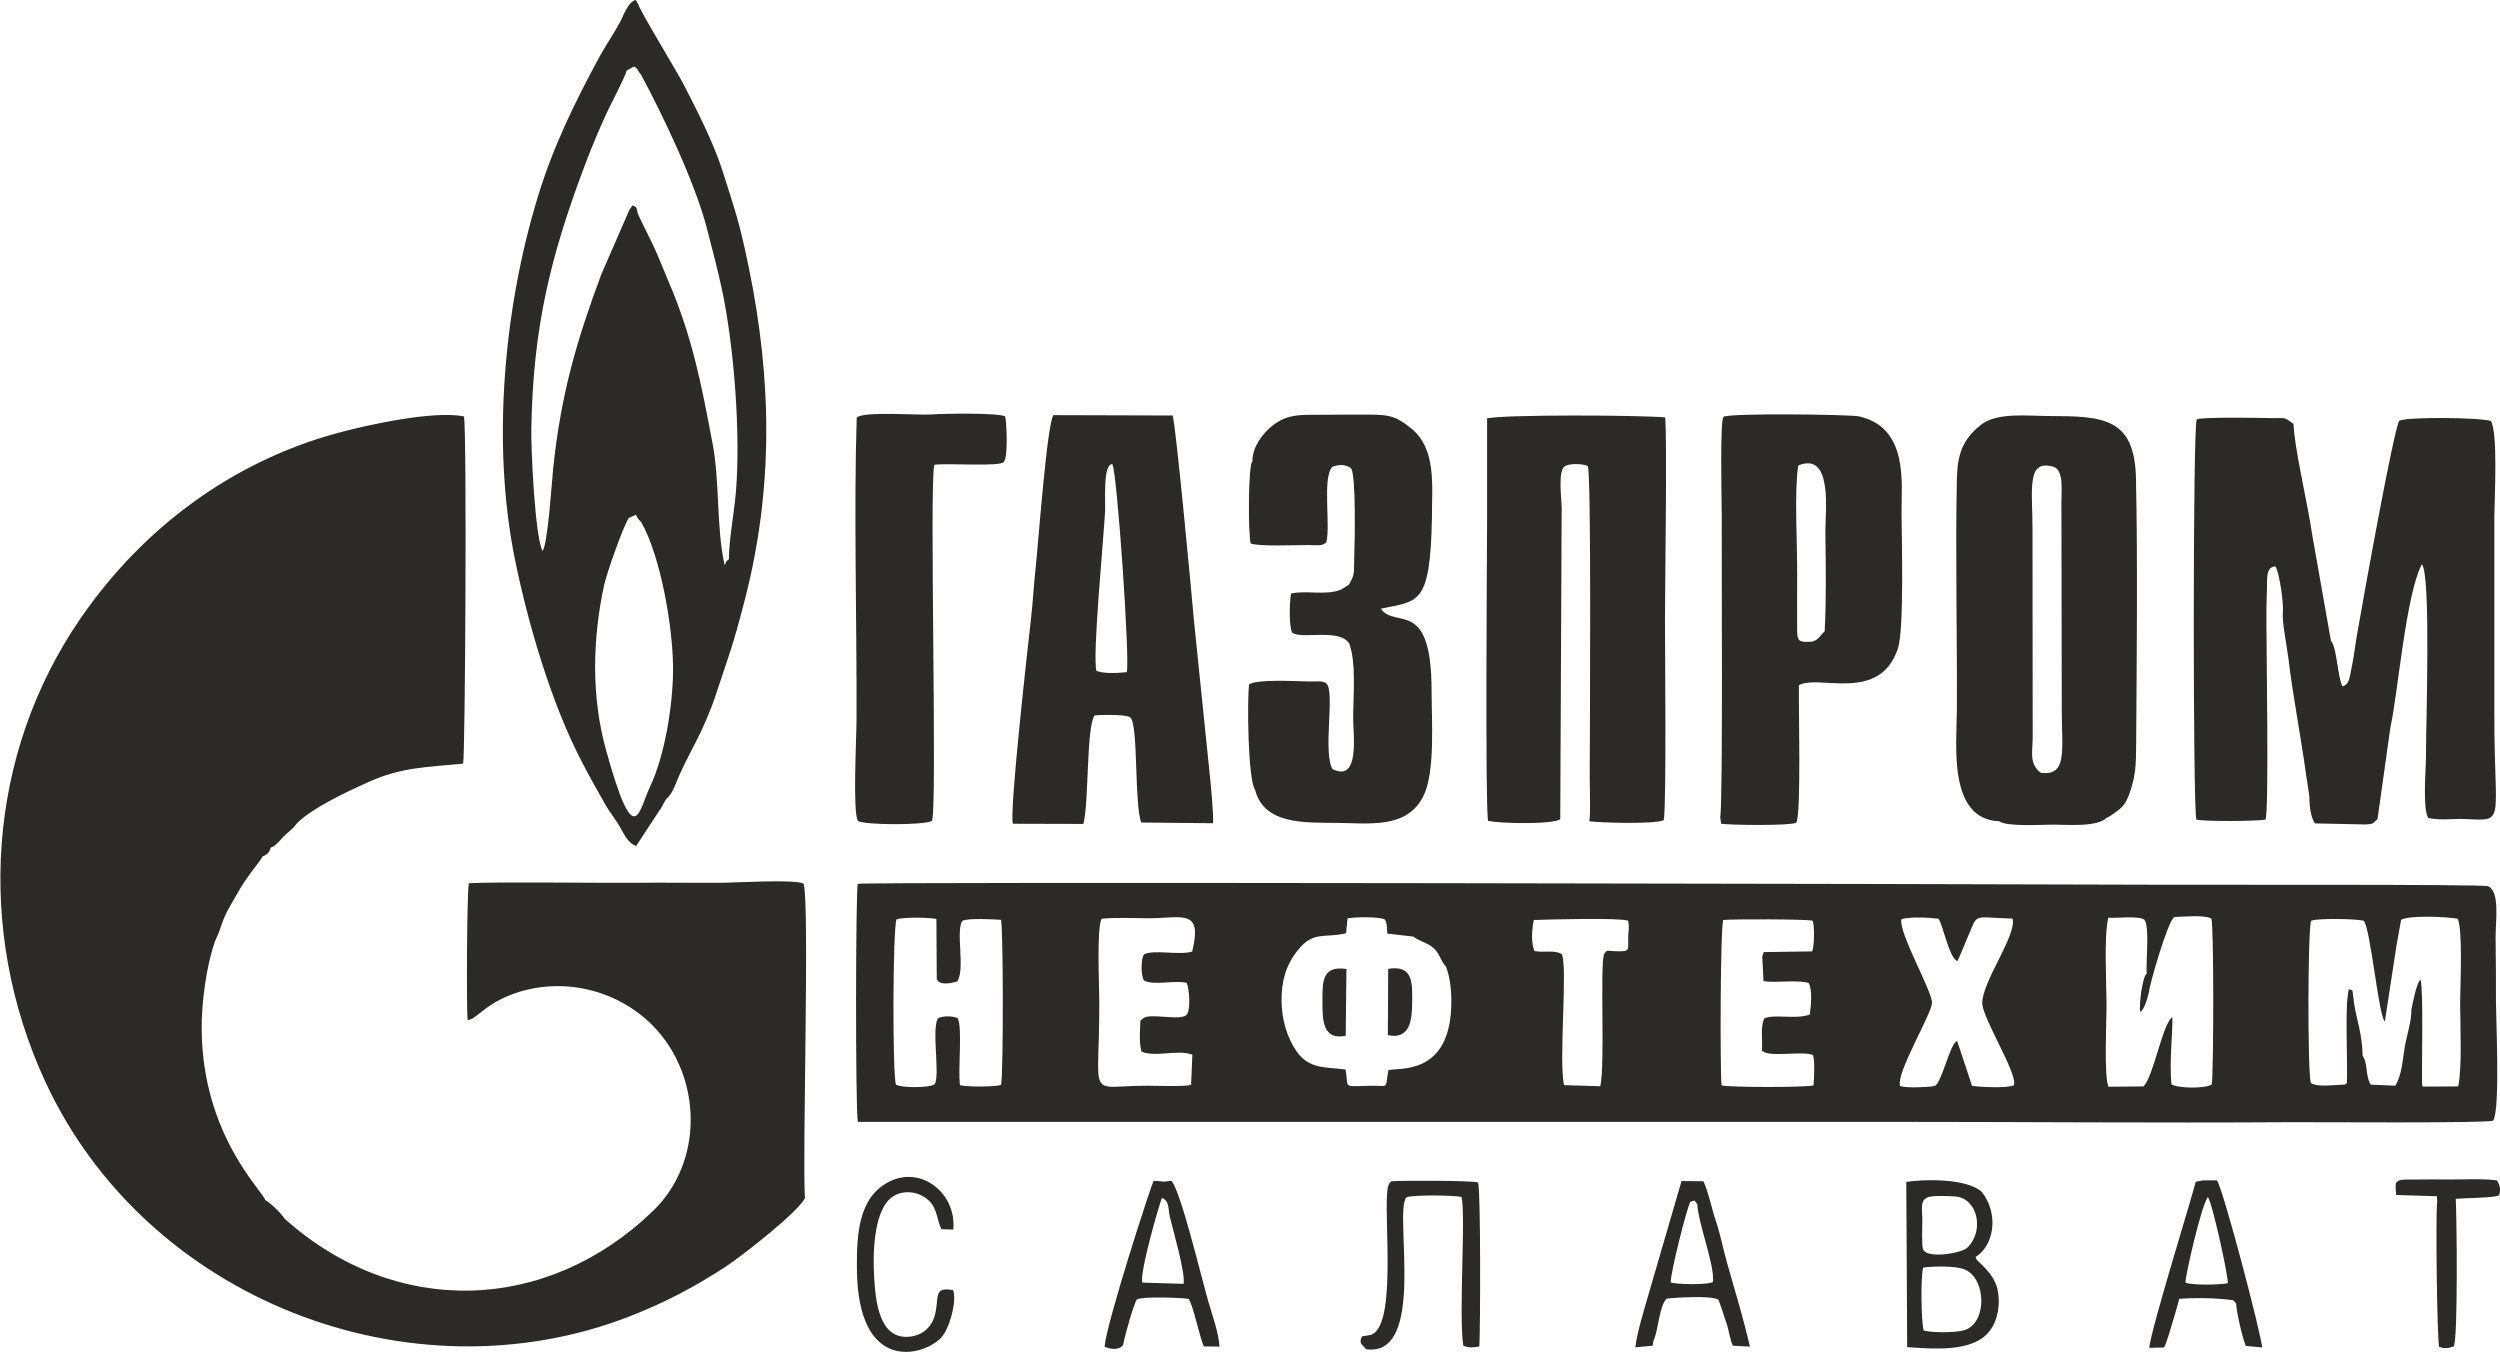 <?xml version="1.0" encoding="UTF-8"?> <svg xmlns="http://www.w3.org/2000/svg" xmlns:xlink="http://www.w3.org/1999/xlink" xmlns:xodm="http://www.corel.com/coreldraw/odm/2003" xml:space="preserve" width="14.171mm" height="7.663mm" version="1.1" style="shape-rendering:geometricPrecision; text-rendering:geometricPrecision; image-rendering:optimizeQuality; fill-rule:evenodd; clip-rule:evenodd" viewBox="0 0 141.82 76.69"> <defs> <style type="text/css"> .fil0 {fill:#2B2A29} </style> </defs> <g id="Слой_x0020_1">  <path class="fil0" d="M45.66 67.93c-0.15,-2.48 0.28,-16.93 -0.08,-17.8 -0.45,-0.27 -3.94,-0.05 -4.75,-0.05 -1.58,0.01 -3.16,-0.02 -4.74,0 -1.81,0.02 -8.41,-0.07 -9.5,0.03 -0.1,0.74 -0.14,7.05 -0.06,7.76 0.49,-0.05 0.88,-0.78 2.26,-1.36 2.8,-1.18 6.13,-0.48 8.26,1.69 2.78,2.85 2.9,7.69 -0,10.49 -6.05,5.84 -14.62,6.07 -20.9,0.45 -0.15,-0.26 -0.82,-0.92 -1.1,-1.06 -0.18,-0.55 -3.55,-3.7 -3.61,-9.65 -0.02,-1.47 0.26,-3.65 0.76,-5.04 0.07,-0.19 0.19,-0.39 0.26,-0.62 0.37,-1.11 0.43,-1.06 1.08,-2.22 0.23,-0.41 0.39,-0.61 0.65,-0.99 0.13,-0.19 0.65,-0.82 0.69,-0.96 0.3,-0.16 0.38,-0.2 0.48,-0.52 0.29,-0.09 0.5,-0.39 0.73,-0.63 0.26,-0.27 0.5,-0.38 0.72,-0.71 0.83,-0.88 2.96,-1.87 4.05,-2.36 1.95,-0.88 3.34,-0.85 5.41,-1.06 0.12,-0.35 0.22,-18.75 0.05,-19.7 -1.74,-0.34 -5.49,0.48 -7.27,0.97 -5.95,1.64 -10.98,5.41 -14.46,10.46 -5.36,7.76 -5.96,17.78 -2.03,26.29 5.69,12.35 20.69,18.19 33.17,13.33 2,-0.78 3.67,-1.66 5.46,-2.83 0.87,-0.57 4.12,-3.1 4.48,-3.89zm-8.2 -22.01l0.18 -0.33 0.14 -0.25c0.26,-0.2 0.48,-0.65 0.6,-0.99 0.22,-0.57 0.8,-1.71 1.11,-2.29 0.31,-0.58 0.86,-1.86 1.06,-2.48 0.83,-2.5 1,-2.85 1.68,-5.47 1.67,-6.42 1.55,-12.59 0.25,-18.92 -0.53,-2.57 -0.74,-3.13 -1.52,-5.58 -0.49,-1.52 -1.45,-3.41 -2.19,-4.84 -0.33,-0.65 -2.53,-4.26 -2.56,-4.52l-0.14 -0.25c-0.32,0.06 -0.53,0.51 -0.68,0.79 -0.22,0.6 -1.02,1.76 -1.37,2.41 -1.42,2.61 -2.66,5.15 -3.53,8.03 -1.91,6.3 -2.6,13.93 -1.29,20.45 0.74,3.68 2.1,8.29 3.82,11.56 0.43,0.83 0.89,1.66 1.36,2.47 0.23,0.4 0.52,0.74 0.76,1.15 0.26,0.45 0.46,0.96 0.95,1.13l1.36 -2.08zm39.08 -12.76l-0.47 0.29c-0.89,0.35 -1.93,0.02 -2.83,0.22 -0.09,0.42 -0.13,1.95 0.07,2.22 0.53,0.4 2.68,-0.27 3.23,0.62 0.4,1.08 0.23,2.94 0.22,4.14 -0.01,0.97 0.42,3.76 -1.17,2.98 -0.56,-0.95 0.15,-4.37 -0.34,-4.85 -0.19,-0.19 -0.61,-0.11 -0.96,-0.12 -0.89,-0.02 -2.91,-0.14 -3.43,0.16 -0.12,0.84 -0.07,5.45 0.34,5.98 0.48,1.99 2.87,1.86 4.55,1.88 1.9,0.01 4.04,0.37 4.99,-1.51 0.69,-1.36 0.47,-4.36 0.47,-5.99 0,-5.32 -2.05,-3.47 -2.88,-4.65 2.14,-0.45 2.8,-0.18 2.9,-5.11 -0.01,-1.82 0.29,-3.94 -1.19,-5.13 -0.83,-0.67 -1.2,-0.76 -2.3,-0.77 -1.03,-0.01 -2.07,0.01 -3.1,0.01 -1.01,0 -1.66,-0 -2.45,0.61 -0.57,0.44 -1.17,1.27 -1.14,2.03 -0.25,0.12 -0.25,4.18 -0.1,4.66 0.46,0.18 2.51,0.09 3.23,0.09 0.56,0 0.82,0.08 1.06,-0.16 0.25,-0.95 -0.25,-3.75 0.36,-4.29 0.42,-0.13 0.69,-0.13 1.03,0.08 0.31,0.3 0.22,4.35 0.19,5.15 -0.03,0.77 0.07,0.82 -0.29,1.45zm35.61 38.33l-0.08 -0.18c1.04,-0.65 1.34,-2.42 0.36,-3.69 -0.87,-0.81 -3.44,-0.72 -4.29,-0.57l0.05 9.37c1.42,0.09 3.75,0.33 4.69,-0.93 0.48,-0.64 0.61,-1.57 0.43,-2.37 -0.16,-0.69 -0.67,-1.17 -1.15,-1.63zm4.08 -47.89c-1.17,-0 -2.95,-0.23 -3.87,0.51 -1.02,0.82 -1.32,1.66 -1.35,3.05 -0.09,4.07 0.02,8.95 0,13.13 -0.01,1.95 -0.52,6.19 2.41,6.3 0.4,0.32 2.45,0.19 3.07,0.19 0.75,0 2.48,0.15 3,-0.38 0.18,-0.05 0.65,-0.41 0.82,-0.56 0.28,-0.25 0.41,-0.59 0.53,-0.94 0.32,-0.98 0.33,-1.5 0.34,-2.7 0.03,-4.65 0.09,-10.45 -0.01,-15.05 -0.07,-3.48 -1.88,-3.54 -4.95,-3.55zm-80.07 -11.63c-0.11,-0.27 0.01,-0.17 -0.28,-0.32l-0.18 0.26 -1.6 3.68c-1.38,3.71 -2.28,6.77 -2.72,10.98 -0.09,0.9 -0.3,4.23 -0.6,4.69 -0.43,-0.77 -0.66,-5.74 -0.64,-6.94 0.1,-5.81 1.1,-9.88 3.16,-15.27 0.34,-0.88 0.72,-1.78 1.11,-2.63 0.2,-0.43 1.09,-2.13 1.14,-2.42l0.42 -0.23c0.3,0.2 0.15,0.2 0.38,0.44 1.25,2.31 3.1,6.2 3.76,8.78 0.29,1.14 0.58,2.22 0.83,3.36 0.7,3.25 1.09,8.31 0.8,11.62 -0.09,1.07 -0.4,2.74 -0.39,3.75 -0.26,0.23 -0.08,0.02 -0.24,0.34 -0.48,-2.04 -0.27,-4.75 -0.69,-6.91 -0.63,-3.33 -1.13,-5.99 -2.49,-9.17 -0.3,-0.7 -0.55,-1.36 -0.87,-2.05 -0.19,-0.42 -0.85,-1.66 -0.92,-1.95zm59.72 56.21l0.24 -0.08 0.16 0.2c0.09,1.24 1,3.47 0.89,4.43 -0.36,0.17 -1.96,0.13 -2.39,0.03 -0.06,-0.38 0.89,-4.17 1.11,-4.59zm-60.2 -38.8l0.39 -0.18c0.18,0.3 0.04,0.15 0.29,0.4 1.14,1.96 1.85,6.18 1.82,8.49 -0.02,1.95 -0.46,4.76 -1.31,6.55 -0.64,1.34 -0.86,3.79 -2.48,-2.05 -0.86,-3.08 -0.78,-6.33 -0.12,-9.4 0.14,-0.64 1.08,-3.35 1.41,-3.82zm42.13 46.34l-0.55 0.09c-0.13,0.33 -0.11,0.38 0.15,0.63l0.08 0.1c3.46,0.47 1.58,-7.66 2.28,-8.61 0.29,-0.16 2.72,-0.13 3.14,-0.03 0.25,1.07 -0.17,6.72 0.1,8.44 0.34,0.13 0.56,0.11 0.91,0.04 0.06,-0.98 0.08,-8.89 -0.07,-9.29 -0.13,-0.14 -4.59,-0.11 -4.75,-0.09 -0.33,0.05 -0.09,-0.07 -0.28,0.13 -0.52,0.56 0.58,7.97 -1.02,8.58zm47.95 -8.76l-0.79 0 -0.41 0.08c-0.34,1.31 -2.52,8.3 -2.64,9.42l0.84 -0.02 0.1 -0.21c0.08,-0.17 0.75,-2.41 0.76,-2.55 0.9,-0.07 2.18,-0.05 3.06,0.08l0.17 0.17c0.03,0.54 0.35,1.94 0.55,2.42l0.93 0.09c-0.08,-0.84 -2.19,-8.92 -2.57,-9.49zm-63.11 9.43c0.29,0.14 0.81,0.24 1.06,-0.09 0.08,-0.48 0.63,-2.43 0.79,-2.59 0.35,-0.17 2.41,-0.1 2.92,-0.03 0.28,0.37 0.59,2.05 0.87,2.7l0.89 0.01c-0.05,-0.78 -0.39,-1.73 -0.61,-2.47 -0.4,-1.36 -1.58,-6.34 -2.12,-6.94 -0.63,0.11 -0.54,-0.01 -1.01,0.02 -0.13,0.2 -2.66,8 -2.78,9.39zm17.52 -23.26c0.3,0.24 0.8,0.35 1.14,0.64 0.37,0.32 0.41,0.75 0.72,1.07 0.24,0.61 0.32,1.46 0.3,2.13 -0.07,4.12 -3.06,3.57 -3.57,3.74 -0.22,1.18 0.14,0.83 -1.29,0.89 -1.36,0.05 -0.94,0.07 -1.14,-0.93 -1.08,-0.14 -2.05,-0.01 -2.75,-0.99 -0.58,-0.81 -0.87,-1.87 -0.88,-2.89 -0.01,-1.13 0.24,-2.02 0.9,-2.86 0.91,-1.15 1.51,-0.69 2.76,-0.99l0.08 -0.84c0.45,-0.09 1.73,-0.1 2.11,0.05 0.16,0.25 0.11,0.44 0.15,0.81l1.46 0.17zm55.71 8.46l-1.39 -0.06c-0.33,-0.52 -0.14,-1.28 -0.51,-1.7l0.05 0.05c-0.03,-1.26 -0.36,-2.08 -0.48,-2.92 -0.15,-1.05 -0.03,-0.7 -0.3,-0.85 -0.26,0.92 -0.05,4.14 -0.12,5.35l-0.13 0.07c-0.55,0 -1.49,0.17 -1.91,-0.09 -0.19,-0.57 -0.18,-8.79 0.02,-9.21 0.4,-0.15 2.53,-0.11 2.97,0 0.38,0.27 0.86,5.5 1.21,5.71l0.66 -4.31 0.26 -1.45c0.44,-0.27 2.58,-0.18 3.21,-0.06 0.3,0.59 0.14,3.87 0.14,4.76 0,1.2 0.12,3.66 -0.11,4.75l-2.02 0.01 -0.03 -0.16c-0.03,-1.03 0.09,-5.31 -0.09,-5.91 -0.24,0.21 -0.44,1.35 -0.52,1.73 0.04,0.52 -0.29,1.56 -0.38,2.13 -0.12,0.73 -0.15,1.53 -0.53,2.16zm-43.11 14.84l0.98 -0.09 0.05 -0.29c0.28,-0.56 0.31,-1.93 0.74,-2.38 0.58,-0.07 2.53,-0.18 2.93,0.05 0.07,0.07 0.35,1.03 0.45,1.28 0.15,0.41 0.22,1.01 0.38,1.34l0.97 0.05c-0.37,-1.59 -0.84,-3.16 -1.29,-4.72 -0.21,-0.73 -0.4,-1.71 -0.64,-2.4 -0.22,-0.64 -0.45,-1.75 -0.71,-2.26l-1.24 -0.01 -1.77 6.08c-0.26,0.92 -0.74,2.42 -0.85,3.34zm29.01 -21.2c-0.23,0.11 -0.47,1.86 -0.36,2.17 0.24,-0.1 0.49,-1.08 0.5,-1.19 -0.02,-0.2 1.07,-4.04 1.43,-4.19 0.54,-0.02 1.72,-0.13 2.1,0.09 0.14,0.45 0.13,8.63 0.02,9.41 -0.37,0.24 -1.91,0.23 -2.29,-0.01 -0.13,-1.4 0.1,-3.16 0.05,-3.81 -0.56,0.39 -1.04,3.3 -1.63,3.93l-1.99 0.02c-0.27,-0.62 -0.1,-3.85 -0.11,-4.77 -0.01,-1.21 -0.15,-3.77 0.1,-4.82 0.47,0.04 1.75,-0.13 2.05,0.12 0.31,0.38 0.07,2.42 0.13,3.06zm-21.84 4.34c0.27,0.46 2.31,0.02 2.91,0.28 0.11,0.36 0.06,1.3 0.03,1.72 -0.27,0.12 -4.89,0.12 -5.22,-0 -0.09,-0.92 -0.07,-9.04 0.1,-9.38 0.45,-0.06 4.82,-0.05 5.07,0.04 0.11,0.3 0.1,1.41 -0.03,1.74l-2.75 0.04 -0.08 0.26 0.07 1.39c0.77,0.11 1.86,-0.09 2.56,0.1 0.23,0.42 0.13,1.26 0.07,1.79 -0.79,0.3 -2,-0.04 -2.58,0.22 -0.24,0.44 -0.09,1.26 -0.14,1.8zm-46.8 -4.05c0.12,0.41 0.8,0.26 1.16,0.16 0.47,-0.69 -0.1,-2.87 0.29,-3.44 0.32,-0.17 1.73,-0.09 2.19,-0.06 0.13,0.15 0.15,8.59 0.01,9.37 -0.47,0.11 -1.87,0.12 -2.33,0.01 -0.13,-0.87 0.15,-3.23 -0.13,-3.8 -0.29,-0.14 -0.86,-0.14 -1.13,0.01 -0.36,0.69 0.14,3.21 -0.18,3.74 -0.3,0.21 -1.89,0.21 -2.19,0.02 -0.21,-0.43 -0.19,-8.94 0.03,-9.38 0.47,-0.13 1.76,-0.11 2.26,-0.02l0.02 3.38zm11.71 2.24c-0.21,0.21 -0.15,0.04 -0.17,0.48 -0.03,0.41 -0.04,1.06 0.08,1.42 0.86,0.34 2.01,-0.15 2.88,0.17l-0.07 1.7c-0.17,0.13 -2.17,0.06 -2.59,0.06 -3.39,0.02 -2.6,0.91 -2.62,-4.8 -0,-0.88 -0.16,-4.07 0.13,-4.67 0.73,-0.08 1.82,-0.04 2.58,-0.03 1.94,0.02 3.18,-0.62 2.56,1.89 -0.73,0.23 -2.22,-0.14 -2.75,0.17 -0.16,0.31 -0.16,1.18 0.01,1.47 0.56,0.31 1.74,-0.04 2.43,0.14 0.15,0.34 0.24,1.53 -0.01,1.81 -0.36,0.37 -2.19,-0.14 -2.45,0.21zm22.2 -3.8c-0.21,-0.51 -0.15,-1.23 -0.04,-1.77 0.77,-0.03 4.9,-0.14 5.35,0.04 0.07,0.31 0.03,0.51 0.01,0.82 -0.05,0.85 0.21,0.95 -0.76,0.91 -0.45,-0.02 -0.45,-0.1 -0.62,0.18 -0.23,0.72 0.07,6.33 -0.21,7.48l-2.05 -0.06c-0.32,-1.32 0.21,-6.66 -0.13,-7.43 -0.4,-0.26 -1.06,-0.07 -1.55,-0.18zm52.26 14.05c0.56,-0.06 2.07,-0.04 2.46,-0.2 0.11,-0.36 0.04,-0.6 -0.13,-0.85 -0.75,-0.11 -2.07,-0.04 -2.88,-0.05 -0.49,-0 -0.96,-0.01 -1.46,0 -0.84,0.03 -1.23,-0.08 -1.39,0.23l-0.01 0.21 0.03 0.44 2.31 0.07 0.02 0.32c-0.1,0.51 -0.01,7.87 0.11,8.22 0.29,0.12 0.53,0.08 0.83,-0.02 0.24,-0.43 0.17,-7.43 0.11,-8.38zm-82.37 -41.81c0.26,-0.21 0.16,-2.33 0.08,-2.58 -0.43,-0.21 -3.49,-0.16 -4.16,-0.11 -0.75,0.06 -3.87,-0.2 -4.26,0.18 -0.17,5.14 0.01,11.7 -0.01,17.14 -0,0.92 -0.23,5.29 0.08,5.74 0.34,0.24 3.79,0.25 4.19,-0 0.33,-0.39 -0.15,-18.98 0.14,-20.2 0.56,-0.12 3.81,0.13 3.94,-0.17zm40.64 20.13l0.06 0.4c0.57,0.08 3.92,0.12 4.26,-0.06 0.29,-0.51 0.12,-6.68 0.15,-7.8 1.12,-0.64 4.58,1.05 5.62,-2.1 0.35,-1.07 0.21,-6.21 0.2,-7.69 -0.01,-1.69 0.41,-4.82 -2.41,-5.46 -0.49,-0.11 -7.46,-0.2 -7.69,0.03 -0.21,0.21 -0.1,4.88 -0.1,5.52 -0.01,2.31 0.07,16.13 -0.08,17.17zm33.43 -1.12c-0.01,0.47 0.07,1.15 0.31,1.5l2.89 0.06c0.48,-0.03 0.36,-0.05 0.66,-0.3l0.74 -5.25c0.4,-1.72 0.87,-7.53 1.78,-9.21 0.52,0.61 0.23,8.99 0.23,10.92 0,0.79 -0.2,2.92 0.13,3.47 0.68,0.15 1.34,0.04 2.01,0.06 2.44,0.1 1.73,0.35 1.74,-5.91l0 -11.31c0.01,-0.99 0.21,-4.73 -0.2,-5.36 -0.62,-0.2 -4.63,-0.24 -5.19,-0.02 -0.31,0.44 -2,9.84 -2.43,12.31 -0.07,0.47 -0.15,1.05 -0.24,1.51 -0.17,0.85 -0.16,1.12 -0.55,1.26 -0.29,-0.51 -0.31,-2.19 -0.66,-2.59l-1.08 -6.11c-0.22,-1.57 -1.02,-4.95 -1.04,-6.19 -0.58,-0.43 -0.44,-0.32 -1.2,-0.33 -0.64,-0.02 -4.13,-0.07 -4.29,0.07 -0.23,0.19 -0.22,22.54 -0.02,22.7 0.36,0.12 3.51,0.1 3.92,0 0.2,-0.58 0.05,-9.3 0.05,-11.12 -0,-0.66 0,-1.25 0.03,-1.92 0.02,-0.53 -0.09,-1.3 0.48,-1.32 0.24,0.39 0.48,2.14 0.42,2.63 -0.04,0.59 0.24,1.93 0.32,2.61 0.25,2.11 0.7,4.38 1,6.58 0.06,0.41 0.15,0.91 0.19,1.27zm-54.67 13.55l0.04 -3.79c-1.43,-0.22 -1.36,0.79 -1.36,1.91 0,0.97 0.01,2.14 1.31,1.88zm2.39 -0.04c1.27,0.28 1.37,-0.89 1.38,-1.83 0.01,-1.12 0.07,-2.16 -1.36,-1.93l-0.02 3.76zm-24.66 14.47c-1.18,-0.23 -0.76,0.46 -1.05,1.46 -0.2,0.68 -0.72,1.11 -1.44,1.18 -1.74,0.16 -1.91,-2.09 -1.99,-3.35 -0.08,-1.22 -0.05,-3.61 0.89,-4.47 0.55,-0.5 1.4,-0.48 1.99,-0.08 0.72,0.49 0.61,1.09 0.93,1.8l0.68 0.02c0.18,-2.05 -1.79,-3.61 -3.59,-2.74 -1.82,0.88 -1.89,3.08 -1.88,4.92 0.02,6.09 3.85,4.99 4.8,3.93 0.46,-0.52 0.88,-2.04 0.66,-2.67zm69.91 -0.43c-0.06,-0.14 0.84,-4.2 1.26,-4.85 0.22,0.14 1.17,4.46 1.14,4.88 -0.4,0.1 -2.06,0.13 -2.4,-0.03zm-59.17 -0c-0.21,-0.43 0.99,-4.61 1.11,-4.8 0.43,0.17 0.34,0.62 0.44,1.06 0.19,0.77 0.91,3.29 0.78,3.81l-2.33 -0.07zm44.32 2.73c-0.15,-0.48 -0.18,-3.11 -0.03,-3.58 0.58,-0.09 1.89,-0.11 2.39,0.12 1.19,0.54 1.24,3 -0.03,3.42 -0.47,0.16 -1.86,0.16 -2.33,0.03zm0.21 -7.57c0.31,-0.11 1.15,-0.07 1.53,-0.05 1.31,0.06 1.73,1.93 0.74,2.9 -0.36,0.35 -2.39,0.66 -2.53,0.07 -0.07,-0.3 -0.03,-1.27 -0.03,-1.63 0.01,-0.5 -0.16,-1.12 0.3,-1.28zm-7.34 -41.51c2,-0.84 1.54,2.65 1.55,3.76 0.02,1.8 0.06,3.86 -0.04,5.64 -0.32,0.31 -0.4,0.58 -0.85,0.6 -0.7,0.04 -0.71,-0.14 -0.71,-0.77 0,-1.03 -0.01,-2.07 -0,-3.1 0.01,-1.67 -0.17,-4.62 0.06,-6.13zm-39.8 11.65c-0.24,-0.78 0.4,-7.42 0.49,-9.07 0.03,-0.51 -0.14,-2.66 0.41,-2.66 0.27,0.4 1.01,11.21 0.82,11.8 -0.5,0.05 -1.27,0.1 -1.72,-0.07zm-4.75 8.67l4.01 0.01c0.32,-1.28 0.16,-5.44 0.63,-6.16 0.39,-0.03 1.84,-0.07 2.04,0.13 0.45,0.43 0.21,4.91 0.61,5.95l4.07 0.04c0.05,-0.44 -0.14,-2.4 -0.2,-2.92l-0.89 -8.68c-0.15,-1.72 -1.03,-11.1 -1.2,-11.53l-6.76 -0.02c-0.37,0.49 -0.87,7.4 -1,8.55 -0.11,0.99 -0.16,1.98 -0.27,2.97 -0.16,1.41 -1.25,11.04 -1.03,11.65zm58.32 -2.89c-0.68,-0.53 -0.46,-1.18 -0.46,-1.99l-0.01 -11.85c-0,-2.24 -0.36,-3.97 1.19,-3.52 0.61,0.18 0.44,1.45 0.45,1.97l0.02 11.85c-0,2.29 0.33,3.73 -1.19,3.54zm-31.48 -20.09l0.07 0.01 -0 5.78c-0.01,2.41 -0.11,15.74 0.05,17.02 0.61,0.16 3.72,0.22 4.1,-0.09l0.08 -17.66c0,-0.5 -0.24,-2.15 0.2,-2.37 0.39,-0.21 1.2,-0.08 1.28,0 0.21,0.21 0.12,15.09 0.11,17.69 -0,0.59 0.06,1.97 -0.02,2.46 0.7,0.09 3.68,0.17 4.22,-0.06 0.16,-0.76 0.07,-9.77 0.07,-11.33 0,-1.96 0.13,-10.35 0.01,-11.52 -1.15,-0.13 -9.47,-0.18 -10.15,0.07zm23.5 37.85c-0.26,-0.68 1.79,-4.08 1.81,-4.71 0.02,-0.64 -1.9,-3.98 -1.74,-4.74 0.44,-0.16 1.62,-0.1 2.11,-0.03 0.28,0.43 0.59,2.19 1.06,2.4 0.08,-0.09 0.45,-1.03 0.56,-1.28 0.66,-1.51 0.22,-1.19 2.58,-1.13 0.24,0.96 -1.71,3.53 -1.72,4.79 -0.01,0.83 2.06,4.09 1.79,4.67 -0.43,0.17 -1.85,0.1 -2.37,0.03l-0.84 -2.54c-0.42,0.1 -0.86,2.38 -1.29,2.55 -0.44,0.07 -1.57,0.12 -1.96,-0zm-59.14 2.03l0.04 0.01c19.38,0 38.77,0 58.16,0 7.69,0 15.38,0.07 23.07,0.02 1.13,-0.01 11.29,0.07 11.51,-0.09 0.41,-0.6 0.16,-5.74 0.16,-6.86 0,-1.16 -0,-2.31 -0.02,-3.46 -0.01,-0.99 0.27,-2.7 -0.44,-2.98 -0.29,-0.11 -16.41,-0.07 -18.23,-0.08 -11.72,-0.04 -74.13,-0.18 -74.24,-0.05 -0.12,0.26 -0.14,12.58 0,13.49z"></path> </g> </svg> 
